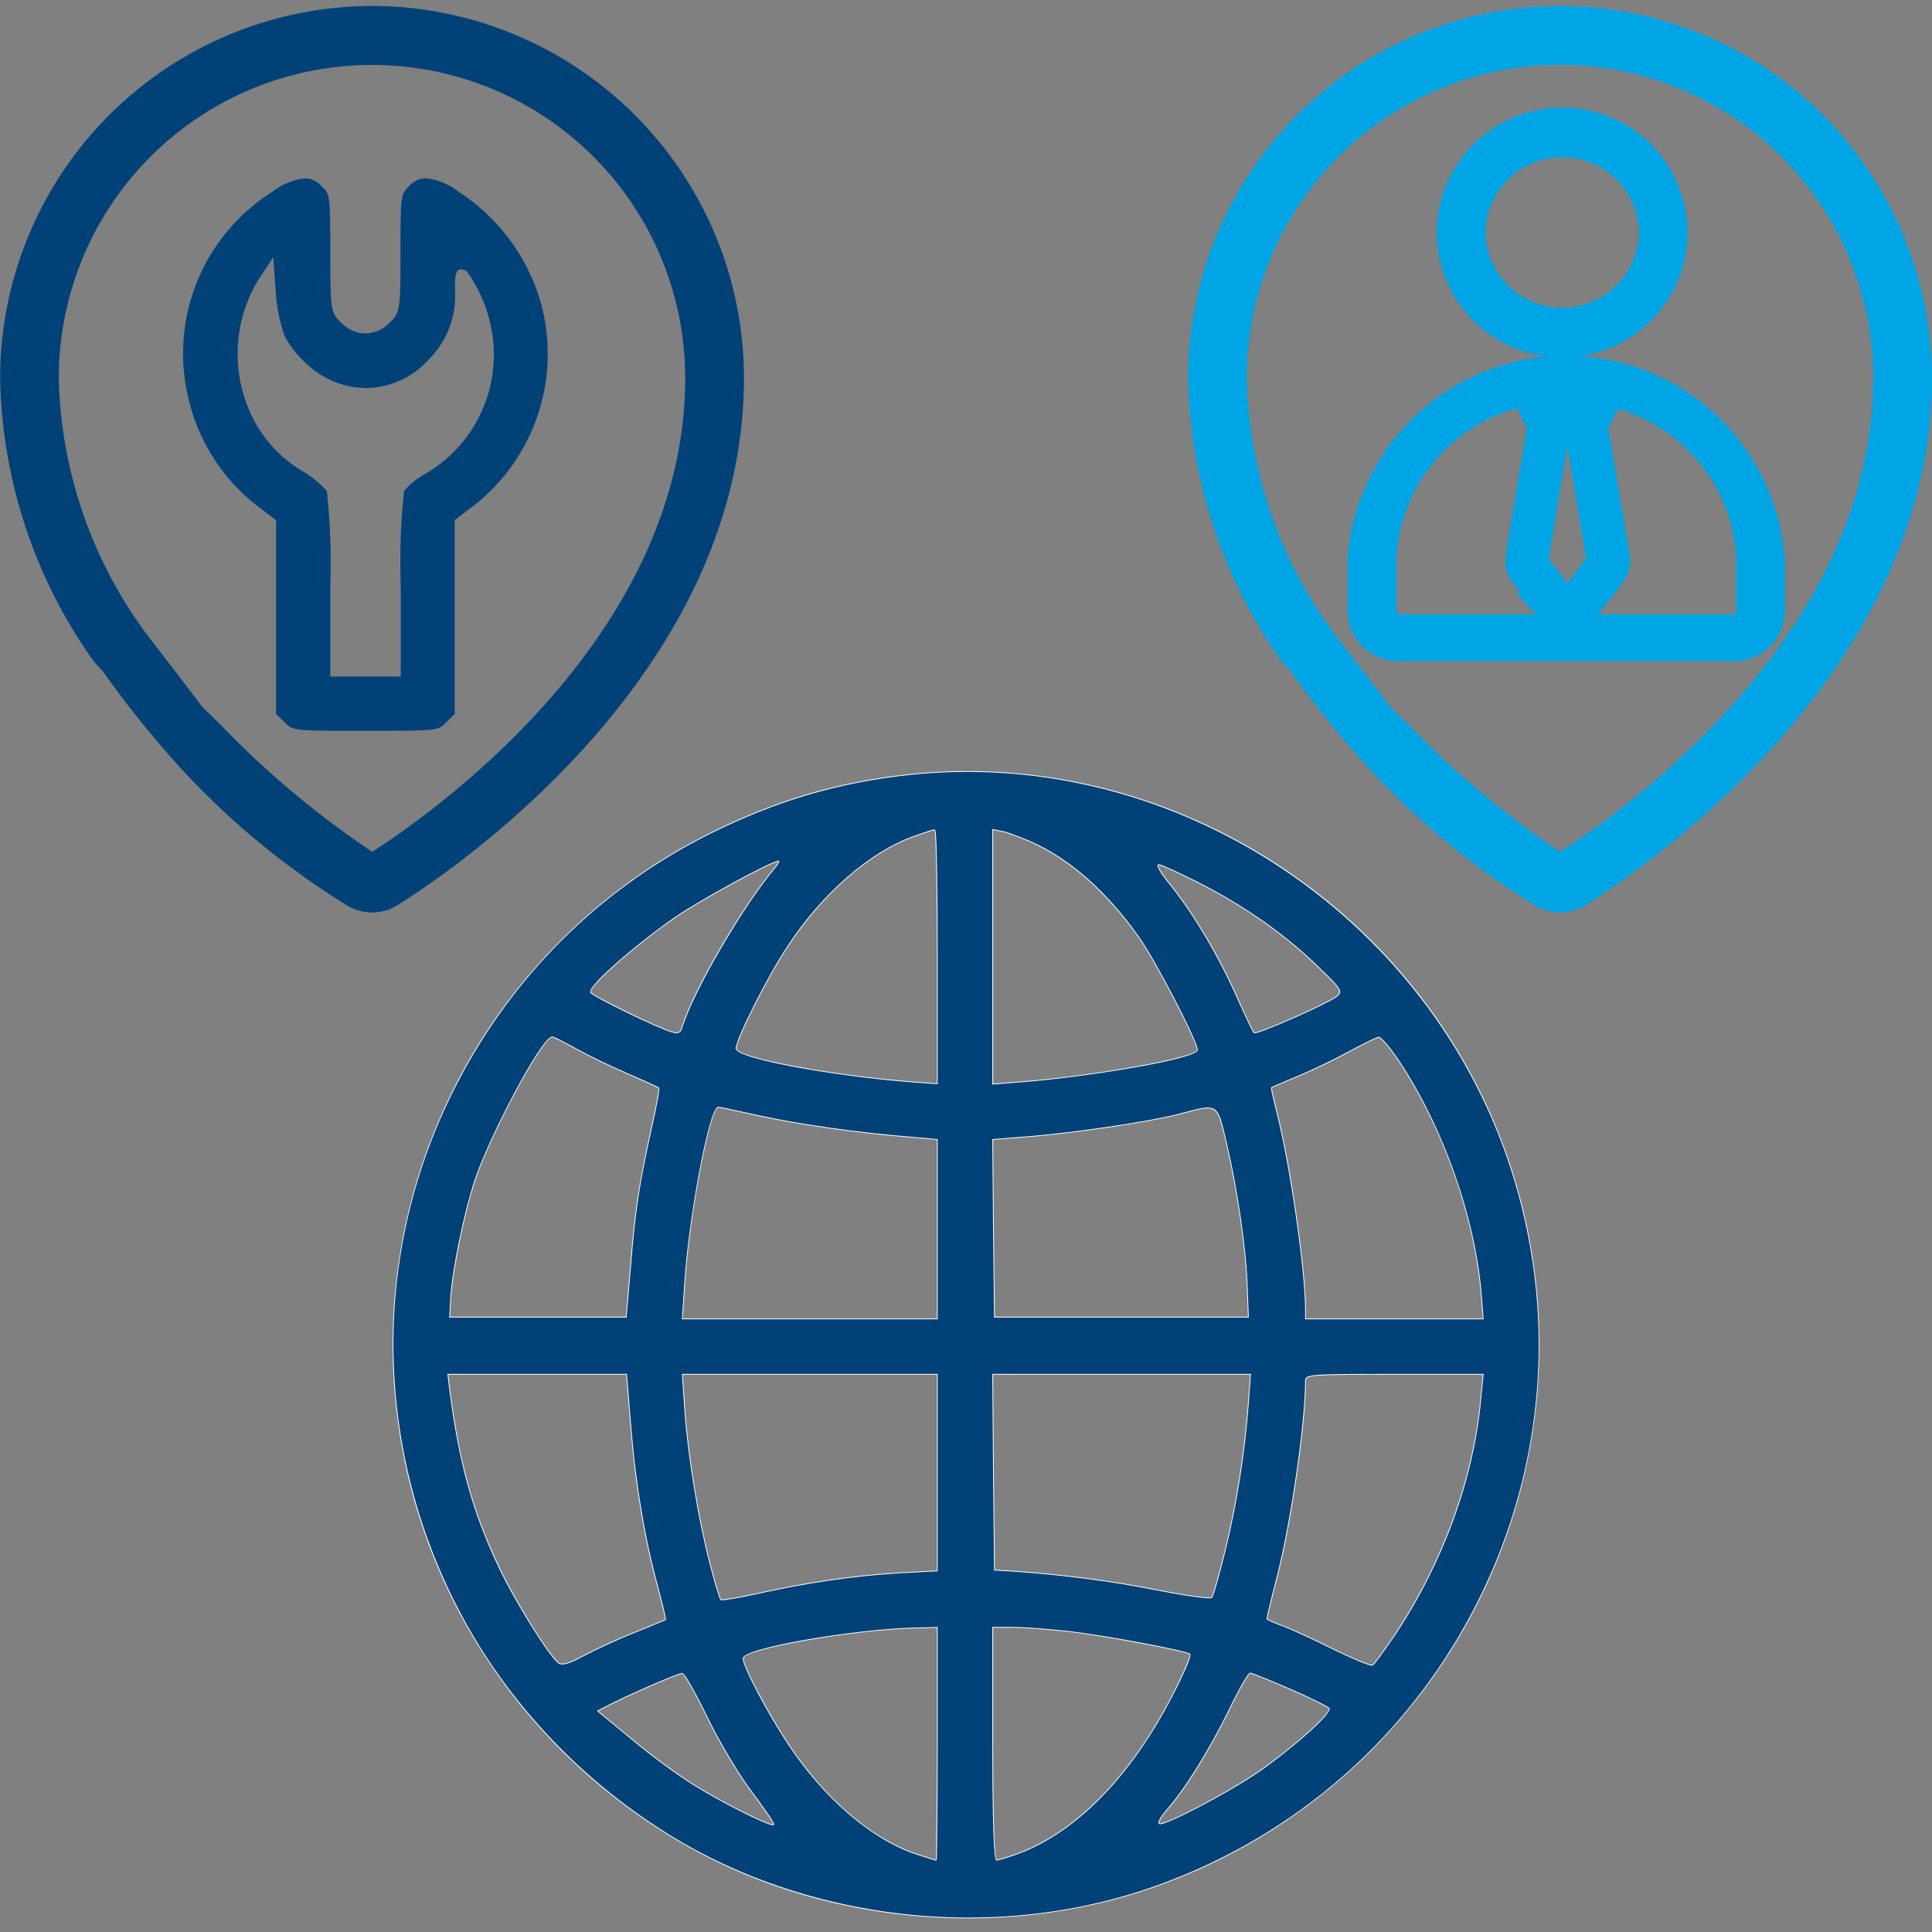 <?xml version="1.0" encoding="UTF-8"?>
<svg xmlns="http://www.w3.org/2000/svg" xmlns:xlink="http://www.w3.org/1999/xlink" width="48" height="48" viewBox="0 0 48 48">
  <rect x="0" y="0" width="48" height="48" fill="#808080" stroke="none"/>
  <defs>
    <clipPath id="clip-path">
      <rect id="Rectangle_22812" data-name="Rectangle 22812" width="48" height="48" transform="translate(305 517)" fill="#ff0606"></rect>
    </clipPath>
  </defs>
  <g id="Global_Service_Network" data-name="Global Service Network" transform="translate(-305 -517)" clip-path="url(#clip-path)">
    <g id="worldwide" transform="translate(312.271 1016.365)">
      <g id="Group_85795" data-name="Group 85795" transform="translate(2.484 -480.208)">
        <g id="Path_83544" data-name="Path 83544" transform="translate(-91.157 419.736)" fill="#004178">
          <path d="M 105.457 -391.241 C 105.457 -391.241 105.456 -391.241 105.456 -391.241 C 102.877 -391.241 100.295 -391.938 98.187 -393.203 C 96.268 -394.355 94.624 -395.942 93.432 -397.792 C 92.24 -399.643 91.485 -401.78 91.249 -403.972 C 90.937 -406.845 91.51 -409.715 92.906 -412.272 C 94.303 -414.829 96.413 -416.868 99.007 -418.17 C 100.674 -419.003 102.221 -419.461 104.025 -419.653 C 104.49 -419.702 104.964 -419.726 105.433 -419.726 C 111.5 -419.726 117.054 -415.677 118.938 -409.88 C 120.095 -406.321 119.816 -402.514 118.152 -399.158 C 116.488 -395.802 113.622 -393.266 110.081 -392.016 C 108.624 -391.502 107.068 -391.241 105.457 -391.241 Z M 106.066 -398.462 L 106.066 -398.452 L 106.066 -395.57 C 106.066 -394.251 106.083 -392.678 106.163 -392.678 C 106.209 -392.678 106.467 -392.758 106.726 -392.853 C 108.21 -393.415 109.598 -394.881 110.635 -396.98 C 110.767 -397.244 111.006 -397.754 110.965 -397.795 C 110.88 -397.88 108.727 -398.28 107.894 -398.365 C 107.409 -398.419 106.821 -398.462 106.556 -398.462 L 106.076 -398.462 L 106.066 -398.462 Z M 104.689 -398.462 L 104.679 -398.462 L 104.094 -398.444 C 102.711 -398.412 99.866 -397.942 99.866 -397.692 C 99.866 -397.491 100.462 -396.358 100.985 -395.564 C 101.862 -394.236 103.036 -393.219 104.125 -392.845 L 104.327 -392.779 C 104.537 -392.711 104.639 -392.678 104.653 -392.678 C 104.666 -392.678 104.67 -392.678 104.679 -393.536 C 104.683 -393.888 104.689 -394.62 104.689 -395.57 L 104.689 -398.452 L 104.689 -398.462 Z M 98.348 -397.318 C 98.243 -397.318 96.912 -396.732 96.518 -396.522 L 96.265 -396.391 L 96.251 -396.384 L 96.263 -396.374 L 97.11 -395.676 C 97.56 -395.294 98.265 -394.777 98.683 -394.522 C 99.354 -394.107 100.449 -393.557 100.604 -393.557 C 100.613 -393.557 100.62 -393.559 100.625 -393.562 C 100.643 -393.598 100.275 -394.11 100.094 -394.353 C 99.778 -394.766 99.281 -395.596 98.985 -396.203 C 98.798 -396.589 98.424 -397.318 98.348 -397.318 Z M 112.46 -397.326 C 112.41 -397.326 112.137 -396.83 111.927 -396.386 C 111.442 -395.4 110.843 -394.438 110.4 -393.935 C 110.275 -393.795 110.163 -393.626 110.2 -393.589 C 110.205 -393.584 110.214 -393.581 110.227 -393.581 C 110.429 -393.581 111.841 -394.322 112.587 -394.819 C 113.336 -395.315 114.502 -396.322 114.424 -396.448 C 114.394 -396.488 113.943 -396.715 113.459 -396.924 C 113.24 -397.018 112.521 -397.326 112.46 -397.326 Z M 116.04 -404.749 C 113.962 -404.749 113.838 -404.74 113.838 -404.591 C 113.838 -403.549 113.486 -401.104 113.14 -399.747 C 112.991 -399.178 112.878 -398.698 112.878 -398.679 C 112.878 -398.655 113.021 -398.591 113.303 -398.486 C 113.532 -398.398 114.1 -398.136 114.568 -397.901 C 114.961 -397.712 115.396 -397.522 115.487 -397.522 C 115.495 -397.522 115.5 -397.524 115.505 -397.527 C 115.546 -397.543 115.742 -397.819 116.066 -398.289 C 117.253 -400.082 118.007 -402.152 118.189 -404.118 L 118.251 -404.738 L 118.252 -404.749 L 118.241 -404.749 L 116.04 -404.749 Z M 92.529 -404.749 L 92.531 -404.738 L 92.574 -404.371 C 92.816 -402.525 93.15 -401.324 93.806 -399.941 C 94.189 -399.131 95.022 -397.79 95.268 -397.588 C 95.296 -397.563 95.331 -397.55 95.375 -397.55 C 95.479 -397.55 95.643 -397.617 95.96 -397.788 C 96.266 -397.946 96.834 -398.207 97.216 -398.355 L 97.405 -398.432 C 97.822 -398.603 97.928 -398.646 97.936 -398.654 C 97.951 -398.67 97.841 -399.1 97.746 -399.458 C 97.419 -400.651 97.187 -402.034 97.074 -403.456 L 96.969 -404.74 L 96.968 -404.749 L 96.959 -404.749 L 94.75 -404.749 L 92.541 -404.749 L 92.529 -404.749 Z M 98.354 -404.749 L 98.355 -404.738 L 98.416 -403.865 C 98.496 -402.728 98.751 -401.165 99.037 -400.065 C 99.155 -399.6 99.28 -399.182 99.31 -399.152 C 99.314 -399.148 99.322 -399.146 99.338 -399.146 C 99.431 -399.146 99.801 -399.207 100.201 -399.298 C 101.45 -399.576 102.562 -399.74 103.701 -399.813 L 104.679 -399.865 L 104.689 -399.866 L 104.689 -399.875 L 104.689 -402.311 L 104.689 -404.739 L 104.689 -404.749 L 104.679 -404.749 L 101.526 -404.749 L 98.365 -404.749 L 98.354 -404.749 Z M 106.066 -404.749 L 106.066 -404.739 L 106.084 -402.32 L 106.11 -399.892 L 106.11 -399.883 L 106.119 -399.883 L 106.469 -399.865 C 107.721 -399.784 109.02 -399.617 110.126 -399.394 C 110.729 -399.276 111.272 -399.194 111.446 -399.194 C 111.49 -399.194 111.501 -399.199 111.506 -399.204 C 111.547 -399.245 111.709 -399.836 111.841 -400.371 C 112.122 -401.514 112.321 -402.776 112.417 -404.022 L 112.47 -404.738 L 112.47 -404.749 L 112.46 -404.749 L 109.272 -404.749 L 106.076 -404.749 L 106.066 -404.749 Z M 115.655 -413.124 L 115.654 -413.124 C 115.586 -413.114 115.238 -412.936 114.935 -412.773 C 114.596 -412.586 114.017 -412.306 113.67 -412.162 C 113.486 -412.086 113.008 -411.886 112.994 -411.872 C 112.986 -411.864 112.979 -411.857 113.14 -411.199 C 113.466 -409.911 113.838 -407.322 113.838 -406.337 L 113.838 -406.136 L 113.838 -406.126 L 113.848 -406.126 L 116.04 -406.126 L 118.241 -406.126 L 118.251 -406.126 L 118.251 -406.137 L 118.198 -406.792 C 118.032 -408.672 117.258 -410.859 116.179 -412.499 C 115.963 -412.832 115.718 -413.124 115.656 -413.124 L 115.655 -413.124 Z M 99.247 -411.386 C 99.034 -411.386 98.522 -408.703 98.416 -407.036 L 98.355 -406.137 L 98.354 -406.126 L 98.365 -406.126 L 101.526 -406.126 L 104.679 -406.126 L 104.689 -406.126 L 104.689 -406.136 L 104.689 -408.354 L 104.689 -410.573 L 104.689 -410.582 L 104.68 -410.582 L 104.007 -410.644 C 102.788 -410.737 101.206 -410.961 100.245 -411.176 C 99.604 -411.317 99.278 -411.386 99.247 -411.386 Z M 111.404 -411.366 C 111.273 -411.366 111.089 -411.317 110.81 -411.242 L 110.658 -411.202 C 109.927 -411.013 107.926 -410.72 106.835 -410.644 L 106.075 -410.583 L 106.066 -410.582 L 106.066 -410.572 L 106.084 -408.381 L 106.11 -406.18 L 106.11 -406.17 L 106.12 -406.17 L 109.264 -406.17 L 112.407 -406.17 L 112.418 -406.17 L 112.417 -406.18 L 112.391 -406.879 C 112.366 -407.794 112.157 -409.26 111.884 -410.444 L 111.847 -410.6 C 111.713 -411.173 111.668 -411.366 111.404 -411.366 Z M 95.125 -413.132 C 94.876 -413.132 93.577 -410.719 93.195 -409.545 C 92.94 -408.782 92.646 -407.353 92.6 -406.661 L 92.574 -406.181 L 92.574 -406.17 L 92.584 -406.17 L 94.767 -406.17 L 96.951 -406.17 L 96.96 -406.17 L 96.96 -406.179 L 97.065 -407.402 C 97.182 -408.878 97.291 -409.522 97.58 -410.832 C 97.632 -411.067 97.8 -411.833 97.77 -411.863 C 97.743 -411.89 97.122 -412.161 96.998 -412.215 C 96.596 -412.386 96.021 -412.664 95.715 -412.834 C 95.458 -412.978 95.159 -413.132 95.125 -413.132 Z M 106.066 -418.287 L 106.066 -418.275 L 106.066 -415.122 L 106.066 -411.97 L 106.066 -411.959 L 106.077 -411.96 L 106.845 -412.021 C 108.506 -412.152 111.151 -412.605 111.151 -412.808 C 111.151 -413.021 110.1 -415.042 109.691 -415.617 C 108.88 -416.754 107.98 -417.548 107.015 -417.978 C 106.762 -418.082 106.456 -418.205 106.323 -418.232 L 106.078 -418.284 L 106.066 -418.287 Z M 104.615 -418.276 C 104.58 -418.276 104.429 -418.227 104.099 -418.109 C 103.017 -417.726 101.817 -416.677 100.968 -415.372 C 100.467 -414.616 99.691 -413.08 99.691 -412.843 C 99.691 -412.602 102.097 -412.176 103.962 -412.021 L 104.678 -411.969 L 104.689 -411.968 L 104.689 -411.978 L 104.689 -415.122 C 104.689 -415.968 104.683 -416.757 104.672 -417.344 C 104.654 -418.276 104.634 -418.276 104.618 -418.276 L 104.617 -418.276 L 104.615 -418.276 C 104.615 -418.276 104.615 -418.276 104.615 -418.276 Z M 110.189 -417.411 C 110.181 -417.411 110.174 -417.407 110.171 -417.4 C 110.147 -417.35 110.322 -417.096 110.505 -416.88 C 111.065 -416.18 111.671 -415.155 112.127 -414.14 C 112.192 -413.994 112.518 -413.263 112.559 -413.236 C 112.562 -413.233 112.57 -413.232 112.575 -413.232 C 112.735 -413.232 114.379 -413.96 114.597 -414.128 C 114.648 -414.168 114.685 -414.201 114.687 -414.248 C 114.692 -414.347 114.539 -414.498 114.056 -414.964 C 113.226 -415.75 112.226 -416.438 111.084 -417.009 C 110.684 -417.209 110.248 -417.411 110.189 -417.411 Z M 100.74 -417.499 L 100.74 -417.499 C 100.539 -417.48 98.772 -416.514 98.15 -416.082 C 97.219 -415.436 95.99 -414.372 96.078 -414.235 C 96.14 -414.136 97.766 -413.347 98.101 -413.253 C 98.145 -413.239 98.179 -413.233 98.207 -413.233 C 98.294 -413.233 98.329 -413.297 98.357 -413.399 C 98.623 -414.247 99.749 -416.202 100.547 -417.203 C 100.624 -417.29 100.764 -417.465 100.752 -417.492 L 100.749 -417.498 L 100.74 -417.499 L 100.74 -417.499 Z" stroke="none"></path>
          <path d="M 105.432 -419.716 C 104.964 -419.716 104.491 -419.692 104.026 -419.643 C 102.224 -419.451 100.677 -418.994 99.012 -418.161 C 96.419 -416.86 94.311 -414.822 92.915 -412.267 C 91.519 -409.712 90.947 -406.844 91.259 -403.973 C 91.495 -401.782 92.249 -399.647 93.44 -397.798 C 94.632 -395.949 96.275 -394.363 98.192 -393.212 C 100.299 -391.948 102.879 -391.251 105.456 -391.251 C 107.066 -391.251 108.621 -391.512 110.078 -392.026 C 113.616 -393.274 116.48 -395.809 118.143 -399.162 C 119.806 -402.516 120.085 -406.321 118.929 -409.876 C 117.046 -415.67 111.496 -419.716 105.432 -419.716 L 105.432 -419.716 M 106.056 -411.948 L 106.056 -418.299 L 106.325 -418.242 C 106.459 -418.215 106.766 -418.092 107.019 -417.987 C 107.985 -417.557 108.887 -416.761 109.699 -415.623 C 110.109 -415.047 111.161 -413.022 111.161 -412.808 C 111.161 -412.582 108.393 -412.133 106.846 -412.011 L 106.056 -411.948 M 104.699 -411.957 L 103.961 -412.011 C 102.075 -412.167 99.681 -412.591 99.681 -412.843 C 99.681 -413.081 100.458 -414.621 100.959 -415.378 C 101.81 -416.684 103.012 -417.734 104.096 -418.119 C 104.425 -418.236 104.572 -418.284 104.615 -418.286 L 104.618 -418.286 C 104.645 -418.286 104.664 -418.286 104.682 -417.344 C 104.693 -416.757 104.699 -415.968 104.699 -415.122 L 104.699 -411.957 M 98.207 -413.223 C 98.178 -413.223 98.143 -413.23 98.098 -413.243 C 97.747 -413.342 96.135 -414.126 96.069 -414.229 C 95.969 -414.385 97.292 -415.499 98.144 -416.09 C 98.767 -416.523 100.537 -417.49 100.74 -417.509 L 100.755 -417.508 L 100.761 -417.496 C 100.78 -417.453 100.557 -417.199 100.555 -417.197 C 99.757 -416.197 98.632 -414.243 98.367 -413.397 C 98.337 -413.29 98.3 -413.223 98.207 -413.223 M 112.575 -413.222 C 112.571 -413.222 112.559 -413.222 112.553 -413.228 C 112.513 -413.255 112.236 -413.872 112.118 -414.136 C 111.663 -415.151 111.056 -416.174 110.497 -416.873 C 110.346 -417.052 110.132 -417.341 110.162 -417.404 C 110.166 -417.415 110.177 -417.421 110.189 -417.421 C 110.252 -417.421 110.7 -417.212 111.089 -417.018 C 112.232 -416.446 113.232 -415.758 114.063 -414.971 C 114.559 -414.493 114.702 -414.351 114.697 -414.247 C 114.695 -414.196 114.657 -414.162 114.603 -414.12 C 114.385 -413.952 112.736 -413.222 112.575 -413.222 M 96.969 -406.16 L 92.563 -406.16 L 92.59 -406.662 C 92.636 -407.355 92.931 -408.785 93.185 -409.548 C 93.535 -410.622 94.853 -413.142 95.125 -413.142 C 95.166 -413.142 95.504 -412.964 95.72 -412.843 C 96.025 -412.673 96.6 -412.395 97.002 -412.224 C 97.177 -412.148 97.749 -411.898 97.777 -411.87 C 97.801 -411.846 97.738 -411.496 97.59 -410.83 C 97.301 -409.521 97.192 -408.877 97.075 -407.401 L 96.969 -406.16 M 118.262 -406.116 L 113.828 -406.116 L 113.828 -406.337 C 113.828 -407.321 113.456 -409.909 113.13 -411.197 C 112.968 -411.86 112.974 -411.867 112.987 -411.879 C 113.005 -411.897 113.598 -412.144 113.666 -412.172 C 114.013 -412.316 114.592 -412.595 114.93 -412.782 C 115.234 -412.945 115.583 -413.124 115.656 -413.134 C 115.729 -413.134 115.99 -412.808 116.188 -412.505 C 117.268 -410.863 118.042 -408.675 118.208 -406.793 L 118.262 -406.116 M 104.699 -406.116 L 98.344 -406.116 L 98.406 -407.037 C 98.504 -408.577 99.014 -411.396 99.247 -411.396 C 99.267 -411.396 99.393 -411.374 100.247 -411.186 C 101.207 -410.97 102.789 -410.747 104.008 -410.654 L 104.699 -410.591 L 104.699 -406.116 M 112.428 -406.16 L 106.1 -406.16 L 106.074 -408.38 L 106.056 -410.591 L 106.834 -410.654 C 107.925 -410.73 109.925 -411.022 110.656 -411.212 L 110.808 -411.252 C 111.087 -411.326 111.272 -411.376 111.404 -411.376 C 111.676 -411.376 111.721 -411.181 111.857 -410.603 L 111.894 -410.446 C 112.167 -409.262 112.376 -407.795 112.401 -406.879 L 112.428 -406.16 M 95.375 -397.54 C 95.329 -397.54 95.291 -397.553 95.261 -397.58 C 95.015 -397.783 94.18 -399.126 93.797 -399.936 C 93.14 -401.321 92.806 -402.522 92.564 -404.37 L 92.518 -404.759 L 96.978 -404.759 L 97.084 -403.457 C 97.197 -402.035 97.429 -400.653 97.756 -399.461 C 97.966 -398.67 97.951 -398.656 97.943 -398.647 C 97.934 -398.638 97.864 -398.609 97.409 -398.423 L 97.22 -398.346 C 96.838 -398.198 96.271 -397.937 95.965 -397.779 C 95.646 -397.607 95.481 -397.54 95.375 -397.54 M 99.338 -399.136 C 99.321 -399.136 99.31 -399.137 99.303 -399.145 C 99.268 -399.18 99.132 -399.648 99.027 -400.062 C 98.741 -401.163 98.486 -402.726 98.406 -403.864 L 98.344 -404.759 L 104.699 -404.759 L 104.699 -399.856 L 103.702 -399.803 C 102.563 -399.73 101.451 -399.566 100.203 -399.288 C 99.802 -399.197 99.432 -399.136 99.338 -399.136 M 111.446 -399.184 C 111.272 -399.184 110.728 -399.266 110.124 -399.384 C 109.018 -399.607 107.72 -399.774 106.468 -399.855 L 106.1 -399.874 L 106.074 -402.32 L 106.056 -404.759 L 112.481 -404.759 L 112.427 -404.022 C 112.331 -402.775 112.132 -401.512 111.85 -400.368 C 111.741 -399.923 111.561 -399.245 111.513 -399.197 C 111.505 -399.189 111.491 -399.184 111.446 -399.184 M 115.508 -397.517 C 115.503 -397.514 115.496 -397.512 115.487 -397.512 C 115.395 -397.512 114.957 -397.703 114.564 -397.892 C 114.096 -398.126 113.529 -398.389 113.3 -398.477 C 112.868 -398.637 112.868 -398.664 112.868 -398.679 C 112.868 -398.701 112.986 -399.2 113.13 -399.749 C 113.476 -401.106 113.828 -403.549 113.828 -404.591 C 113.828 -404.75 113.952 -404.759 116.04 -404.759 L 118.263 -404.759 L 118.199 -404.117 C 118.017 -402.15 117.262 -400.078 116.074 -398.283 C 115.697 -397.736 115.552 -397.54 115.508 -397.517 M 104.653 -392.668 C 104.638 -392.668 104.56 -392.693 104.324 -392.77 L 104.122 -392.835 C 103.031 -393.211 101.855 -394.229 100.977 -395.559 C 100.443 -396.369 99.856 -397.486 99.856 -397.692 C 99.856 -397.952 102.671 -398.421 104.093 -398.454 L 104.699 -398.472 L 104.699 -395.57 C 104.699 -394.62 104.693 -393.888 104.689 -393.536 C 104.68 -392.668 104.68 -392.668 104.653 -392.668 M 106.163 -392.668 C 106.134 -392.668 106.056 -392.668 106.056 -395.57 L 106.056 -398.472 L 106.556 -398.472 C 106.822 -398.472 107.409 -398.429 107.895 -398.375 C 108.729 -398.289 110.886 -397.888 110.972 -397.802 C 111.024 -397.749 110.734 -397.156 110.644 -396.976 C 109.606 -394.874 108.216 -393.407 106.729 -392.844 C 106.499 -392.759 106.217 -392.668 106.163 -392.668 M 110.227 -393.571 C 110.211 -393.571 110.2 -393.575 110.192 -393.582 C 110.13 -393.645 110.382 -393.929 110.392 -393.941 C 110.835 -394.444 111.434 -395.405 111.918 -396.391 C 112.074 -396.72 112.394 -397.336 112.46 -397.336 C 112.521 -397.336 113.182 -397.054 113.463 -396.933 C 113.918 -396.737 114.398 -396.5 114.433 -396.454 C 114.52 -396.312 113.297 -395.278 112.593 -394.811 C 111.846 -394.313 110.43 -393.571 110.227 -393.571 M 100.604 -393.547 C 100.447 -393.547 99.349 -394.098 98.678 -394.514 C 98.26 -394.768 97.553 -395.286 97.104 -395.668 L 96.233 -396.386 L 96.513 -396.531 C 96.908 -396.741 98.242 -397.328 98.348 -397.328 C 98.447 -397.328 98.939 -396.322 98.994 -396.207 C 99.289 -395.6 99.786 -394.771 100.102 -394.359 C 100.233 -394.183 100.658 -393.606 100.636 -393.561 L 100.631 -393.555 C 100.625 -393.549 100.616 -393.547 100.604 -393.547 M 105.433 -419.736 C 111.461 -419.736 117.043 -415.742 118.948 -409.883 C 121.341 -402.521 117.411 -394.592 110.084 -392.007 C 106.225 -390.645 101.675 -391.099 98.182 -393.195 C 94.27 -395.544 91.72 -399.5 91.239 -403.971 C 90.602 -409.83 93.711 -415.524 99.003 -418.179 C 100.697 -419.026 102.225 -419.471 104.024 -419.663 C 104.495 -419.712 104.965 -419.736 105.433 -419.736 Z M 106.076 -411.97 L 106.845 -412.031 C 108.609 -412.171 111.141 -412.625 111.141 -412.808 C 111.141 -413.018 110.093 -415.035 109.683 -415.611 C 108.879 -416.738 107.971 -417.541 107.01 -417.969 C 106.757 -418.074 106.452 -418.196 106.321 -418.222 L 106.076 -418.275 L 106.076 -411.97 Z M 104.679 -411.978 L 104.679 -415.122 C 104.679 -416.855 104.653 -418.266 104.618 -418.266 C 104.575 -418.264 104.348 -418.188 104.103 -418.1 C 103.02 -417.716 101.823 -416.668 100.976 -415.367 C 100.461 -414.59 99.701 -413.07 99.701 -412.843 C 99.701 -412.625 101.963 -412.197 103.963 -412.031 L 104.679 -411.978 Z M 98.207 -413.243 C 98.28 -413.243 98.316 -413.289 98.348 -413.402 C 98.618 -414.266 99.745 -416.214 100.54 -417.209 C 100.671 -417.358 100.758 -417.489 100.74 -417.489 C 100.548 -417.471 98.784 -416.511 98.156 -416.074 C 97.186 -415.402 96.007 -414.363 96.086 -414.24 C 96.147 -414.144 97.763 -413.358 98.103 -413.262 C 98.145 -413.25 98.179 -413.243 98.207 -413.243 Z M 112.575 -413.242 C 112.73 -413.242 114.371 -413.967 114.59 -414.135 C 114.756 -414.266 114.739 -414.293 114.049 -414.956 C 113.219 -415.742 112.233 -416.423 111.08 -417 C 110.643 -417.218 110.242 -417.401 110.189 -417.401 C 110.137 -417.401 110.276 -417.166 110.512 -416.886 C 111.071 -416.188 111.674 -415.175 112.137 -414.144 C 112.346 -413.672 112.538 -413.262 112.564 -413.245 C 112.566 -413.243 112.57 -413.242 112.575 -413.242 Z M 96.951 -406.18 L 97.055 -407.403 C 97.169 -408.835 97.274 -409.49 97.571 -410.835 C 97.693 -411.385 97.78 -411.839 97.763 -411.856 C 97.745 -411.874 97.396 -412.031 96.994 -412.206 C 96.584 -412.38 96.007 -412.66 95.71 -412.826 C 95.414 -412.991 95.152 -413.122 95.125 -413.122 C 94.881 -413.122 93.58 -410.695 93.204 -409.542 C 92.942 -408.756 92.654 -407.324 92.61 -406.66 L 92.584 -406.18 L 96.951 -406.18 Z M 118.241 -406.136 L 118.188 -406.791 C 118.022 -408.669 117.263 -410.835 116.171 -412.494 C 115.944 -412.843 115.708 -413.114 115.656 -413.114 C 115.595 -413.105 115.28 -412.948 114.94 -412.764 C 114.608 -412.581 114.032 -412.302 113.673 -412.153 C 113.315 -412.005 113.01 -411.874 113.001 -411.865 C 112.992 -411.856 113.062 -411.559 113.15 -411.201 C 113.473 -409.926 113.848 -407.333 113.848 -406.337 L 113.848 -406.136 L 118.241 -406.136 Z M 104.679 -406.136 L 104.679 -410.573 L 104.006 -410.634 C 102.749 -410.73 101.177 -410.957 100.243 -411.166 C 99.727 -411.28 99.282 -411.376 99.247 -411.376 C 99.046 -411.376 98.531 -408.695 98.426 -407.036 L 98.365 -406.136 L 104.679 -406.136 Z M 112.407 -406.18 L 112.381 -406.879 C 112.355 -407.831 112.137 -409.306 111.875 -410.442 C 111.621 -411.507 111.691 -411.463 110.661 -411.193 C 109.953 -411.009 107.954 -410.712 106.836 -410.634 L 106.076 -410.573 L 106.094 -408.381 L 106.12 -406.18 L 112.407 -406.18 Z M 92.541 -404.739 L 92.584 -404.372 C 92.829 -402.504 93.161 -401.325 93.816 -399.945 C 94.191 -399.15 95.029 -397.797 95.274 -397.596 C 95.361 -397.517 95.518 -397.561 95.955 -397.797 C 96.261 -397.954 96.828 -398.216 97.213 -398.364 C 97.597 -398.522 97.92 -398.652 97.929 -398.661 C 97.937 -398.67 97.85 -399.028 97.736 -399.456 C 97.413 -400.635 97.178 -402.023 97.064 -403.455 L 96.959 -404.739 L 92.541 -404.739 Z M 98.365 -404.739 L 98.426 -403.866 C 98.505 -402.739 98.758 -401.176 99.046 -400.067 C 99.169 -399.587 99.291 -399.185 99.317 -399.159 C 99.335 -399.141 99.736 -399.203 100.199 -399.307 C 101.491 -399.596 102.609 -399.753 103.701 -399.823 L 104.679 -399.875 L 104.679 -404.739 L 98.365 -404.739 Z M 106.076 -404.739 L 106.094 -402.32 L 106.12 -399.893 L 106.469 -399.875 C 107.683 -399.796 109.002 -399.631 110.128 -399.404 C 110.844 -399.264 111.464 -399.177 111.499 -399.211 C 111.534 -399.246 111.682 -399.77 111.831 -400.373 C 112.11 -401.508 112.311 -402.774 112.407 -404.023 L 112.46 -404.739 L 106.076 -404.739 Z M 115.487 -397.532 C 115.492 -397.532 115.496 -397.533 115.499 -397.535 C 115.542 -397.552 115.787 -397.902 116.057 -398.294 C 117.236 -400.076 117.996 -402.146 118.18 -404.119 L 118.241 -404.739 L 116.04 -404.739 C 114.014 -404.739 113.848 -404.73 113.848 -404.591 C 113.848 -403.543 113.499 -401.115 113.15 -399.744 C 113.001 -399.176 112.888 -398.696 112.888 -398.679 C 112.888 -398.661 113.071 -398.583 113.307 -398.495 C 113.534 -398.408 114.101 -398.146 114.573 -397.91 C 115.013 -397.698 115.407 -397.532 115.487 -397.532 Z M 104.653 -392.688 C 104.661 -392.688 104.679 -393.989 104.679 -395.57 L 104.679 -398.452 L 104.094 -398.434 C 102.601 -398.399 99.876 -397.919 99.876 -397.692 C 99.876 -397.491 100.47 -396.365 100.994 -395.57 C 101.876 -394.234 103.037 -393.23 104.129 -392.854 C 104.399 -392.767 104.635 -392.688 104.653 -392.688 Z M 106.163 -392.688 C 106.207 -392.688 106.46 -392.767 106.722 -392.863 C 108.198 -393.422 109.587 -394.88 110.626 -396.984 C 110.835 -397.404 110.984 -397.762 110.958 -397.788 C 110.879 -397.866 108.74 -398.268 107.893 -398.356 C 107.421 -398.408 106.827 -398.452 106.556 -398.452 L 106.076 -398.452 L 106.076 -395.57 C 106.076 -393.78 106.111 -392.688 106.163 -392.688 Z M 110.227 -393.591 C 110.425 -393.591 111.833 -394.328 112.582 -394.828 C 113.359 -395.343 114.486 -396.33 114.416 -396.443 C 114.39 -396.478 113.962 -396.696 113.455 -396.915 C 112.949 -397.133 112.503 -397.316 112.46 -397.316 C 112.425 -397.316 112.18 -396.897 111.936 -396.382 C 111.464 -395.421 110.862 -394.443 110.407 -393.928 C 110.268 -393.771 110.18 -393.622 110.207 -393.596 C 110.21 -393.593 110.217 -393.591 110.227 -393.591 Z M 100.604 -393.567 C 100.611 -393.567 100.616 -393.568 100.618 -393.57 C 100.627 -393.588 100.391 -393.937 100.086 -394.347 C 99.771 -394.758 99.273 -395.587 98.976 -396.199 C 98.68 -396.81 98.4 -397.308 98.348 -397.308 C 98.252 -397.308 96.933 -396.731 96.523 -396.513 L 96.269 -396.382 L 97.116 -395.683 C 97.579 -395.29 98.287 -394.775 98.688 -394.531 C 99.39 -394.097 100.458 -393.567 100.604 -393.567 Z" stroke="none" fill="#fff"></path>
        </g>
      </g>
    </g>
    <path id="Path_83545" data-name="Path 83545" d="M39.439,26.354A9.252,9.252,0,0,0,30.2,35.6a12.521,12.521,0,0,0,2.3,7c.224.335,4.463,4.491,4.767,4.288s-3.329-4.766-3.553-5.1A11.093,11.093,0,0,1,31.657,35.6a7.782,7.782,0,0,1,15.564,0c0,6.351-6.171,10.736-7.776,11.768a22.875,22.875,0,0,1-3.727-3.113c-.279-.29-3.6-3.494-3.867-3.24s1.078,2.334,2.816,4.253A19.526,19.526,0,0,0,38.8,48.687a1.189,1.189,0,0,0,1.27.008c1.438-.9,8.61-5.761,8.61-13.1a9.252,9.252,0,0,0-9.242-9.242Zm0,0" transform="translate(304.319 490.795)" fill="#00a5e6"></path>
    <path id="Path_83546" data-name="Path 83546" d="M39.439,26.354A9.252,9.252,0,0,0,30.2,35.6a12.521,12.521,0,0,0,2.3,7c.224.335,4.463,4.491,4.767,4.288s-3.329-4.766-3.553-5.1A11.093,11.093,0,0,1,31.657,35.6a7.782,7.782,0,0,1,15.564,0c0,6.351-6.171,10.736-7.776,11.768a22.875,22.875,0,0,1-3.727-3.113c-.279-.29-3.6-3.494-3.867-3.24s1.078,2.334,2.816,4.253A19.526,19.526,0,0,0,38.8,48.687a1.189,1.189,0,0,0,1.27.008c1.438-.9,8.61-5.761,8.61-13.1a9.252,9.252,0,0,0-9.242-9.242Zm0,0" transform="translate(274.803 490.795)" fill="#004178"></path>
    <g id="Group_85796" data-name="Group 85796" transform="translate(338.785 520)">
      <path id="Path_82793" data-name="Path 82793" d="M122.528,162.824h-8.27a.964.964,0,0,1-1-.926v-1.312a5.146,5.146,0,0,1,10.262,0V161.9a.964.964,0,0,1-1,.926Zm-4.135-6.422a4.368,4.368,0,0,0-4.522,4.185V161.9a.373.373,0,0,0,.387.355h8.27a.373.373,0,0,0,.387-.355v-1.312a4.368,4.368,0,0,0-4.522-4.185Zm0,0" transform="translate(-113.262 -149.695)" fill="#00a5e6" stroke="#00a5e6" stroke-width="0.6"></path>
      <path id="Path_82794" data-name="Path 82794" d="M174.1,5.578a2.806,2.806,0,0,1-2.816-2.789,2.816,2.816,0,0,1,5.632,0A2.806,2.806,0,0,1,174.1,5.578Zm0-4.969a2.2,2.2,0,0,0-2.206,2.18,2.207,2.207,0,0,0,4.413,0A2.2,2.2,0,0,0,174.1.609Zm0,0" transform="translate(-169.072 0)" fill="#00a5e6" stroke="#00a5e6" stroke-width="0.6"></path>
      <path id="Path_82408" data-name="Path 82408" d="M147.426-496a.161.161,0,0,0-.092.133,4.03,4.03,0,0,0,.224.492l.225.455-.277,1.639c-.313,1.85-.3,1.773-.232,1.923.036.075.651.876.773,1.006a.6.6,0,0,0,.129.1.315.315,0,0,0,.2.039.321.321,0,0,0,.205-.04c.1-.053.123-.077.528-.6a4.847,4.847,0,0,0,.369-.5.489.489,0,0,0,.044-.289c-.006-.047-.133-.8-.28-1.681l-.27-1.6.219-.441c.245-.492.255-.521.2-.59a.179.179,0,0,0-.073-.051C149.256-496.026,147.479-496.023,147.426-496Zm1.626.283s-.068.148-.152.321l-.152.312h-.739l-.152-.313c-.084-.172-.153-.317-.153-.321s.3-.007.675-.007S149.053-495.726,149.053-495.721Zm-.335.936c0,.007.12.721.266,1.587s.266,1.6.266,1.631a.239.239,0,0,1-.013.081c-.007.013-.171.229-.364.477a4.793,4.793,0,0,1-.4.478.2.2,0,0,1-.2,0,4.852,4.852,0,0,1-.4-.484c-.2-.252-.361-.468-.366-.479a.353.353,0,0,1-.008-.075c0-.045.519-3.172.535-3.217A3.811,3.811,0,0,1,148.718-494.785Z" transform="translate(-143.216 502.5)" fill="#00a5e6" stroke="#00a5e6" stroke-width="0.8"></path>
    </g>
    <path id="Subtraction_165" data-name="Subtraction 165" d="M1068.731-10664.077c-1.79,0-1.809,0-2.01-.214l-.212-.2v-4.818l-.523-.4a4.747,4.747,0,0,1-1.656-2.635,4.75,4.75,0,0,1,2.077-5.118,1.622,1.622,0,0,1,.809-.34h.008a.561.561,0,0,1,.421.2c.2.189.212.2.212,1.619,0,1.45.01,1.517.271,1.766a.846.846,0,0,0,.6.268.845.845,0,0,0,.6-.265c.263-.252.273-.318.273-1.769,0-1.419.012-1.43.212-1.622a.566.566,0,0,1,.421-.2,1.629,1.629,0,0,1,.817.34,4.88,4.88,0,0,1,2.08,2.921,4.789,4.789,0,0,1-1.659,4.832l-.523.4v4.818l-.214.206C1070.543-10664.079,1070.524-10664.077,1068.731-10664.077Zm-2.291-11.768h0l-.386.587a3.552,3.552,0,0,0-.169,3.313,3.194,3.194,0,0,0,1.313,1.434,2.69,2.69,0,0,1,.573.474,16.276,16.276,0,0,1,.086,2.326v2.286h1.75v-2.286a16.578,16.578,0,0,1,.083-2.323,1.779,1.779,0,0,1,.48-.4,3.422,3.422,0,0,0,1.739-3.267,3.59,3.59,0,0,0-.654-1.782.231.231,0,0,0-.137-.062c-.163,0-.163.2-.163.536a2.21,2.21,0,0,1-.624,1.675,2.127,2.127,0,0,1-1.589.74,2.156,2.156,0,0,1-1.434-.566,2.758,2.758,0,0,1-.576-.7,4,4,0,0,1-.222-1.011l-.07-.973Z" transform="translate(-754.651 11199.234)" fill="#004178"></path>
  </g>
</svg>
